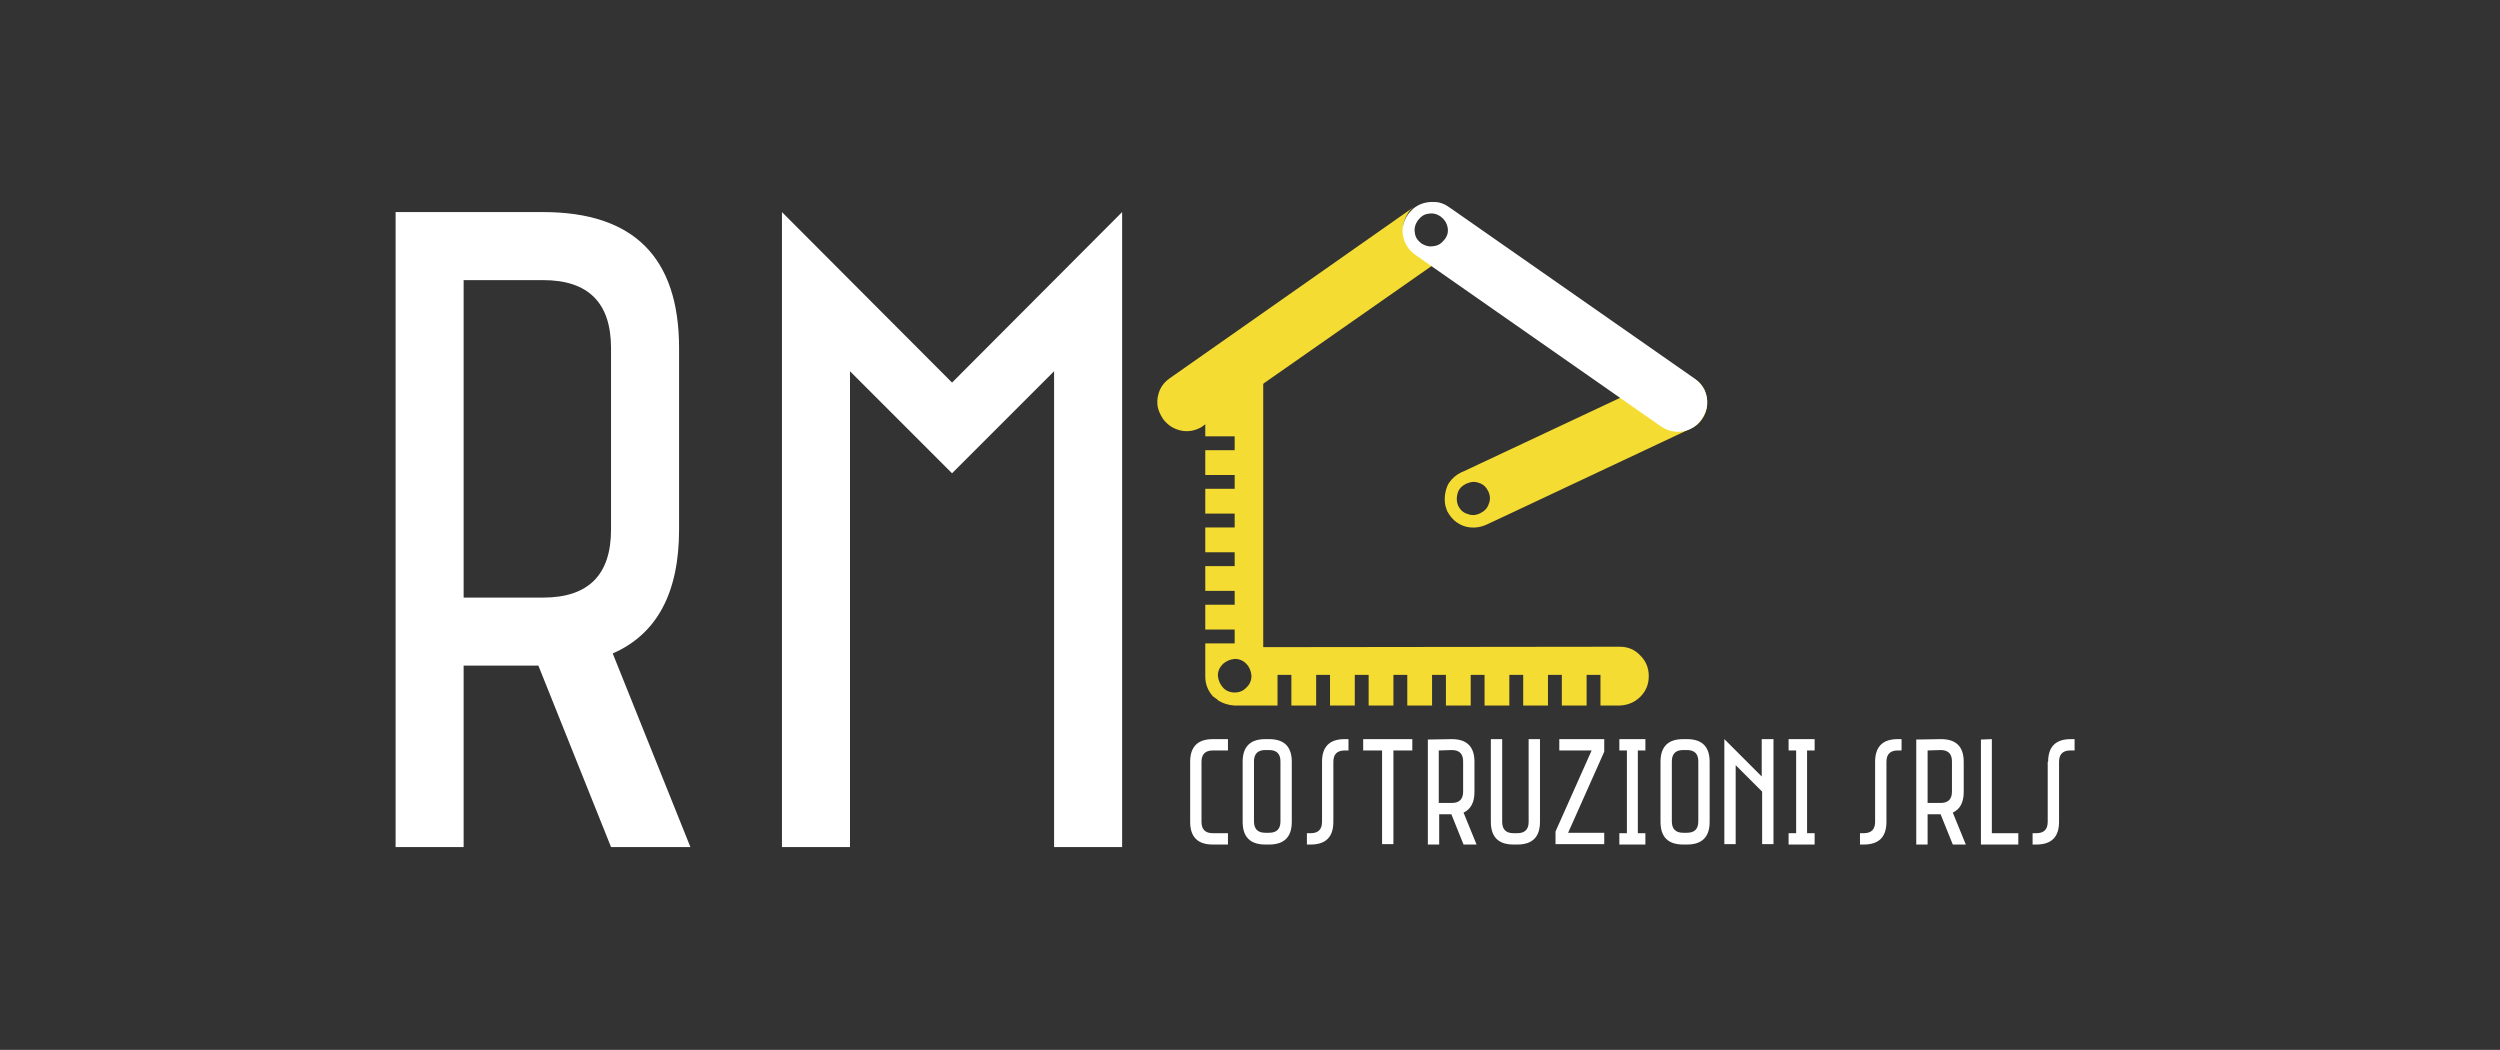 <?xml version="1.0" encoding="utf-8"?>
<!-- Generator: Adobe Illustrator 27.3.1, SVG Export Plug-In . SVG Version: 6.00 Build 0)  -->
<svg version="1.1" id="Livello_1" xmlns="http://www.w3.org/2000/svg" xmlns:xlink="http://www.w3.org/1999/xlink" x="0px" y="0px"
	 viewBox="0 0 595.3 250" style="enable-background:new 0 0 595.3 250;" xml:space="preserve">
<rect x="0" y="0" width="595.3" height="250" fill="#333333" stroke="none"/>
<style type="text/css">
	.st0{fill-rule:evenodd;clip-rule:evenodd;fill:#F5DC33;}
	
		.st1{clip-path:url(#SVGID_00000013158167962656581580000003789447383611261336_);fill-rule:evenodd;clip-rule:evenodd;fill:#FFFFFF;}
	.st2{clip-path:url(#SVGID_00000129201692167423451670000007145996999073761206_);fill:#FFFFFF;}
	.st3{fill:#FFFFFF;}
</style>
<path class="st0" d="M294,164.9c-1.1,0-2.1-0.4-2.8-1.2c-0.7-0.8-1.1-1.7-1.2-2.8c0-1.1,0.4-2,1.2-2.8c0.8-0.7,1.7-1.1,2.8-1.2
	c1.1,0,2.1,0.4,2.8,1.2c0.7,0.7,1.1,1.7,1.2,2.8c0,1.1-0.4,2.1-1.2,2.8C296.1,164.5,295.1,164.9,294,164.9 M385.7,154l-84.9,0.1
	V90.3c0,0-0.5,0.4-1.4,1s-2.1,1.4-3.4,2.4c-1.3,0.9-2.7,1.9-4,2.8c-1.4,1-2.5,1.7-3.5,2.4c-0.9,0.7-1.4,1-1.5,1.1v3.9h7v3.3h-7v5.9
	h7v3.3h-7v5.9h7v3.3h-7v5.9h7v3.3h-7v5.9h7v3.3h-7v5.9h7v3.3h-7v7.9c0,1.9,0.7,3.5,1.9,4.8h0.1c0.1,0.1,0.3,0.3,0.5,0.4
	c0.2,0.1,0.4,0.3,0.5,0.4c0,0,0,0.1,0.1,0.1c1.1,0.7,2.4,1.1,3.8,1.2h10.3v-7.3h3.3v7.3h5.9v-7.3h3.3v7.3h5.9v-7.3h3.3v7.3h5.9v-7.3
	h3.3v7.3h5.9v-7.3h3.3v7.3h5.9v-7.3h3.3v7.3h5.9v-7.3h3.3v7.3h5.9v-7.3h3.3v7.3h5.9v-7.3h3.3v7.3h4.6c2-0.1,3.6-0.8,4.9-2.1
	s2-2.9,2-4.9s-0.7-3.6-2-4.9C389.3,154.7,387.7,154,385.7,154"/>
<path class="st0" d="M354.4,117c-0.5-1-1.2-1.7-2.2-2c-1-0.4-2-0.3-3.1,0.2c-1,0.5-1.7,1.2-2,2.2s-0.3,2,0.1,3c0.5,1,1.2,1.7,2.3,2
	c1,0.4,2,0.3,3-0.2s1.7-1.2,2-2.2C354.9,119.1,354.9,118.1,354.4,117 M405.9,92.9c0.5,1.2,0.7,2.3,0.6,3.6c-0.1,1.2-0.5,2.3-1.2,3.3
	s-1.6,1.8-2.8,2.3l-44.2,20.8l-4.5,2.1c-1.2,0.5-2.3,0.7-3.6,0.6c-1.2-0.1-2.3-0.5-3.3-1.2s-1.7-1.6-2.3-2.7
	c-0.2-0.6-0.4-1.1-0.5-1.7c-0.2-1.5,0-3,0.6-4.4c0.1-0.1,0.1-0.3,0.2-0.4s0.1-0.2,0.2-0.3c0.7-1,1.6-1.8,2.8-2.4l0.7-0.3l47.9-22.5
	c1.2-0.5,2.4-0.7,3.6-0.6s2.3,0.5,3.3,1.2C404.6,90.8,405.3,91.7,405.9,92.9 M337,60.4l4.1,2.8L299.9,92l-13.4,9.4
	c-0.1,0.1-0.3,0.2-0.4,0.3c-1.6,0.9-3.3,1.2-5,0.8c-1.7-0.4-3.1-1.3-4.2-2.8c-0.7-1.1-1.2-2.2-1.3-3.4c-0.1-1.2,0.1-2.3,0.6-3.5
	c0.5-1.1,1.3-2,2.3-2.7l58-40.7c-0.5,0.4-0.9,0.8-1.2,1.3c-0.7,1.1-1.1,2.2-1.2,3.4s0.1,2.3,0.6,3.5C335.2,58.8,335.9,59.7,337,60.4
	"/>
<g>
	<g>
		<defs>
			<rect id="SVGID_1_" x="94.2" y="47.9" width="399.8" height="154.1"/>
		</defs>
		<clipPath id="SVGID_00000014617176628561491650000013870774344138130622_">
			<use xlink:href="#SVGID_1_"  style="overflow:visible;"/>
		</clipPath>
		
			<path style="clip-path:url(#SVGID_00000014617176628561491650000013870774344138130622_);fill-rule:evenodd;clip-rule:evenodd;fill:#FFFFFF;" d="
			M338.5,58c-0.9-0.7-1.5-1.5-1.6-2.6c-0.2-1,0.1-2,0.7-2.9c0.7-0.9,1.5-1.5,2.5-1.6c1.1-0.2,2,0,3,0.7c0.9,0.7,1.4,1.5,1.6,2.5
			c0.2,1.1,0,2-0.7,2.9s-1.5,1.5-2.6,1.6C340.4,58.8,339.5,58.6,338.5,58 M403.6,90.2l-58-40.5l-0.6-0.4c-1.1-0.8-2.3-1.2-3.5-1.2
			c-0.1,0-0.3,0-0.4,0c-0.2,0-0.3,0-0.5,0c-1.5,0.1-2.9,0.6-4.1,1.6c-0.4,0.4-0.8,0.8-1.2,1.3c-0.7,1-1.2,2.2-1.3,3.4
			c-0.1,1.2,0.1,2.3,0.6,3.4c0.5,1.1,1.3,2.1,2.3,2.8l4,2.8l54.7,38.2c1.1,0.7,2.2,1.1,3.4,1.2c1.2,0.1,2.3-0.1,3.4-0.6
			s2.1-1.3,2.8-2.4c0.7-1,1.2-2.2,1.3-3.4c0.1-1.2-0.1-2.4-0.6-3.5C405.4,91.9,404.6,90.9,403.6,90.2"/>
	</g>
	<g>
		<defs>
			<rect id="SVGID_00000048483606637794545150000000145865246791564185_" x="94.2" y="47.9" width="399.8" height="154.1"/>
		</defs>
		<clipPath id="SVGID_00000036960570454100565880000004883022628470181033_">
			<use xlink:href="#SVGID_00000048483606637794545150000000145865246791564185_"  style="overflow:visible;"/>
		</clipPath>
		<path style="clip-path:url(#SVGID_00000036960570454100565880000004883022628470181033_);fill:#FFFFFF;" d="M129.3,50.5
			c21.6,0,32.4,10.8,32.4,32.4v43.2c0,15.1-5.3,24.9-15.8,29.5l18.5,46.1h-18.9l-17.3-43.2h-17.8v43.2H94.2V50.5H129.3z M110.4,66.7
			v75.6h18.9c10.8,0,16.2-5.4,16.2-16.2V82.9c0-10.8-5.4-16.2-16.2-16.2H110.4z M267.2,50.5v151.2H251V88.4l-24.3,24.3l-24.3-24.3
			v113.3h-16.2V50.5l40.5,40.6L267.2,50.5z"/>
	</g>
</g>
<path class="st3" d="M292.4,176v2.7h-3.6c-1.8,0-2.7,0.9-2.7,2.7v14.3c0,1.8,0.9,2.7,2.7,2.7h3.6v2.7h-3.6c-3.6,0-5.4-1.8-5.4-5.4
	v-14.3c0-3.6,1.8-5.4,5.4-5.4H292.4z M302.2,176c3.6,0,5.4,1.8,5.4,5.4v14.3c0,3.6-1.8,5.4-5.4,5.4h-0.9c-3.6,0-5.4-1.8-5.4-5.4
	v-14.3c0-3.6,1.8-5.4,5.4-5.4H302.2z M302.2,198.3c1.8,0,2.7-0.9,2.7-2.7v-14.3c0-1.8-0.9-2.7-2.7-2.7h-0.9c-1.8,0-2.7,0.9-2.7,2.7
	v14.3c0,1.8,0.9,2.7,2.7,2.7H302.2z"/>
<path class="st3" d="M314.8,181.4c0-3.6,1.8-5.4,5.4-5.4h0.9v2.7h-0.9c-1.8,0-2.7,0.9-2.7,2.7v14.3c0,3.6-1.8,5.4-5.4,5.4h-0.9v-2.7
	h0.9c1.8,0,2.7-0.9,2.7-2.7V181.4z"/>
<path class="st3" d="M336.3,176v2.7h-4.5V201h-2.7v-22.3h-4.5V176H336.3z"/>
<path class="st3" d="M345.7,176c3.6,0,5.4,1.8,5.4,5.4v7.2c0,2.5-0.9,4.1-2.6,4.9l3.1,7.6h-3.1l-2.9-7.2h-2.9v7.2H340v-25L345.7,176
	L345.7,176z M342.6,178.7v12.5h3.1c1.8,0,2.7-0.9,2.7-2.7v-7.2c0-1.8-0.9-2.7-2.7-2.7L342.6,178.7L342.6,178.7z"/>
<path class="st3" d="M366.7,176v19.7c0,3.6-1.8,5.4-5.4,5.4h-0.9c-3.6,0-5.4-1.8-5.4-5.4V176h2.7v19.7c0,1.8,0.9,2.7,2.7,2.7h0.9
	c1.8,0,2.7-0.9,2.7-2.7V176H366.7z"/>
<path class="st3" d="M382,179l-8.6,19.3h8.6v2.7h-11.6v-3l8.6-19.3h-7.7V176H382V179z"/>
<path class="st3" d="M391.8,176v2.7H390v19.7h1.8v2.7h-6.2v-2.7h1.8v-19.7h-1.8V176H391.8z"/>
<path class="st3" d="M401.7,176c3.6,0,5.4,1.8,5.4,5.4v14.3c0,3.6-1.8,5.4-5.4,5.4h-0.9c-3.6,0-5.4-1.8-5.4-5.4v-14.3
	c0-3.6,1.8-5.4,5.4-5.4H401.7z M401.7,198.3c1.8,0,2.7-0.9,2.7-2.7v-14.3c0-1.8-0.9-2.7-2.7-2.7h-0.9c-1.8,0-2.7,0.9-2.7,2.7v14.3
	c0,1.8,0.9,2.7,2.7,2.7H401.7z"/>
<path class="st3" d="M422.3,176v25h-2.7v-12.5l-6.3-6.3V201h-2.7v-25l8.9,8.9V176H422.3z"/>
<path class="st3" d="M432.1,176v2.7h-1.8v19.7h1.8v2.7h-6.2v-2.7h1.8v-19.7h-1.8V176H432.1z"/>
<path class="st3" d="M446.5,181.4c0-3.6,1.8-5.4,5.4-5.4h0.9v2.7h-0.9c-1.8,0-2.7,0.9-2.7,2.7v14.3c0,3.6-1.8,5.4-5.4,5.4h-0.9v-2.7
	h0.9c1.8,0,2.7-0.9,2.7-2.7V181.4z"/>
<path class="st3" d="M462.2,176c3.6,0,5.4,1.8,5.4,5.4v7.2c0,2.5-0.9,4.1-2.6,4.9l3.1,7.6H465l-2.9-7.2H459v7.2h-2.7v-25L462.2,176
	L462.2,176z M459,178.7v12.5h3.1c1.8,0,2.7-0.9,2.7-2.7v-7.2c0-1.8-0.9-2.7-2.7-2.7L459,178.7L459,178.7z"/>
<path class="st3" d="M474.3,176v22.4h6.3v2.7h-8.9v-25L474.3,176L474.3,176z"/>
<path class="st3" d="M487.7,181.4c0-3.6,1.8-5.4,5.4-5.4h0.9v2.7h-1c-1.8,0-2.7,0.9-2.7,2.7v14.3c0,3.6-1.8,5.4-5.4,5.4H484v-2.7
	h0.9c1.8,0,2.7-0.9,2.7-2.7v-14.3H487.7z"/>
</svg>
